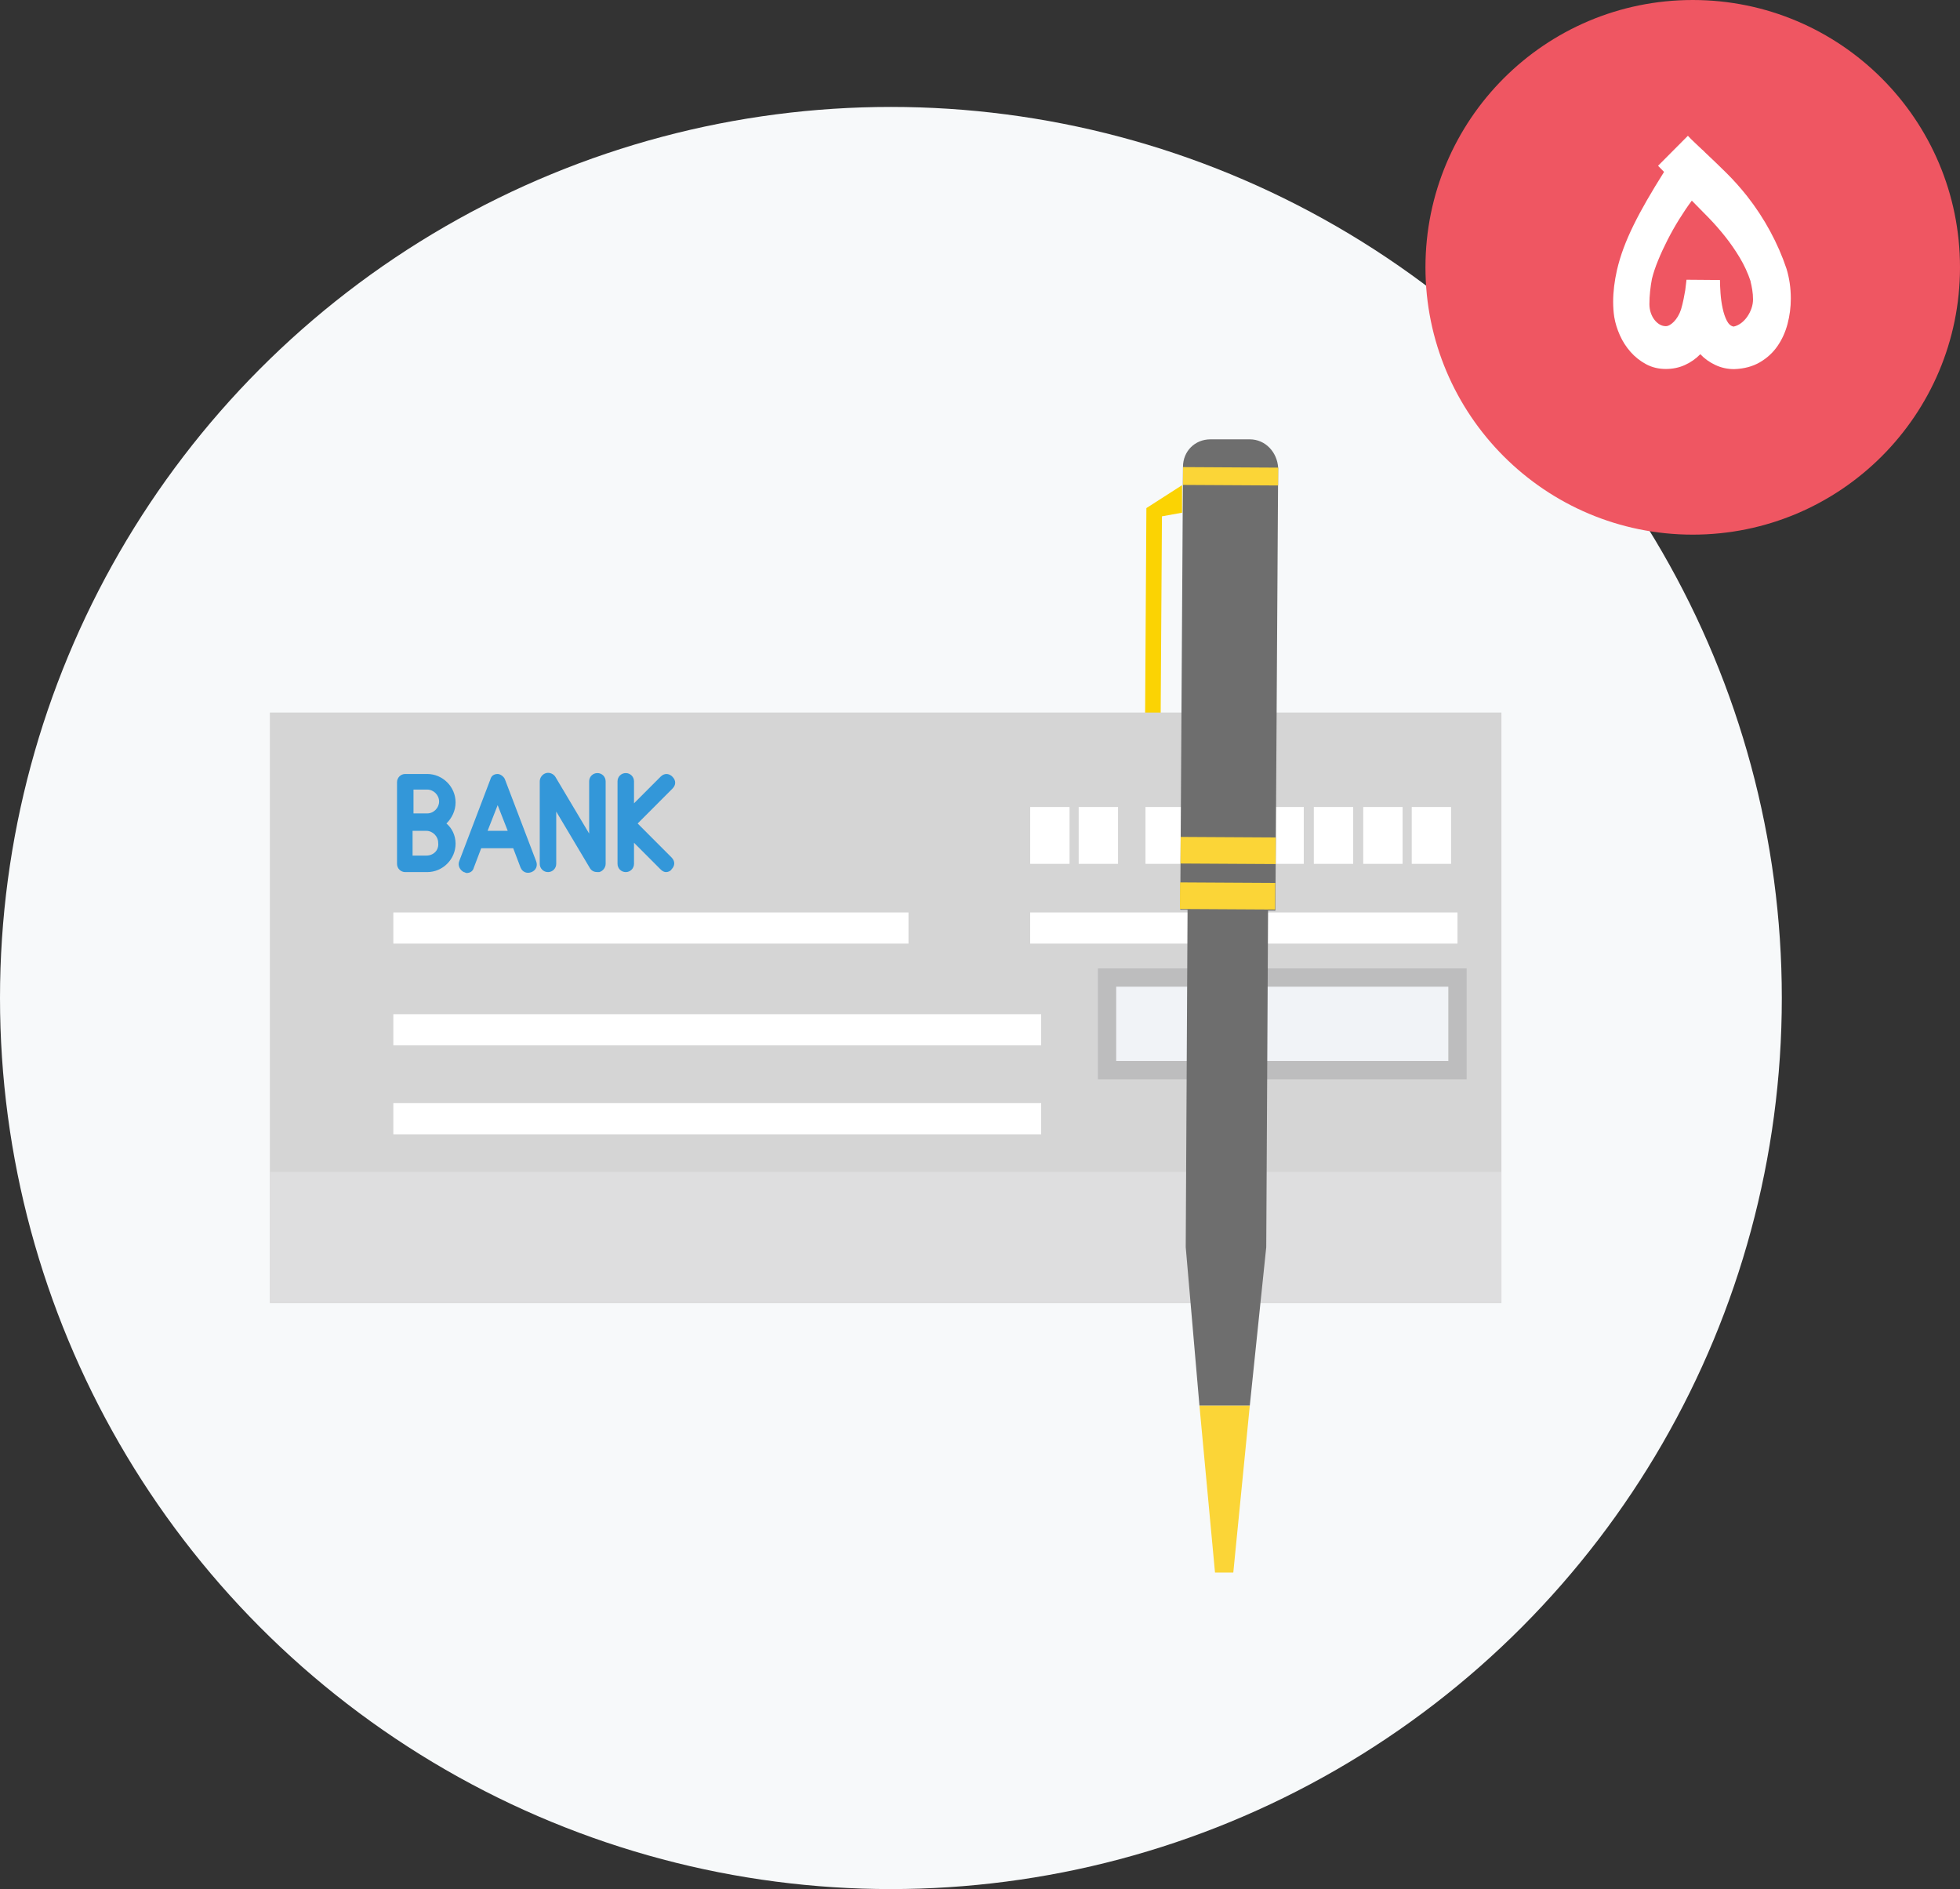 <?xml version="1.0" encoding="UTF-8" standalone="no"?>
<svg width="110px" height="106px" viewBox="0 0 110 106" version="1.1" xmlns="http://www.w3.org/2000/svg" xmlns:xlink="http://www.w3.org/1999/xlink">
    <rect x="0" y="0" width="110" height="106" fill="#333333" stroke="none"/>
    <!-- Generator: Sketch 46.2 (44496) - http://www.bohemiancoding.com/sketch -->
    <title>Step 05</title>
    <desc>Created with Sketch.</desc>
    <defs></defs>
    <g id="Page-1" stroke="none" stroke-width="1" fill="none" fill-rule="evenodd">
        <g id="Final-Edition" transform="translate(-229, -1684)">
            <g id="Group-10" transform="translate(152, 336)">
                <g id="Process" transform="translate(39, 1348)">
                    <g id="Step-05">
                        <g transform="translate(38, 0)">
                            <g id="Group-11" transform="translate(0, 6)">
                                <circle id="Oval-2" fill="#F7F9FA" cx="50" cy="50" r="50"></circle>
                                <g id="check" transform="translate(15, 18)">
                                    <path d="M51.341,4.768 L51.341,3.224 L49.338,4.51 L49.235,21.179 C48.979,21.385 48.824,21.642 48.824,21.951 C48.824,22.517 49.287,22.98 49.851,22.98 C50.416,22.98 50.878,22.517 50.878,21.951 C50.878,21.488 50.519,21.076 50.108,20.973 L50.211,4.973 L51.341,4.768 L51.341,4.768 Z" id="Shape" fill="#FBD303"></path>
                                    <rect id="Rectangle-path" fill="#D5D5D5" x="0.144" y="15.983" width="69.119" height="33.132"></rect>
                                    <rect id="Rectangle-path" fill="#DEDEDF" x="0.144" y="41.758" width="69.119" height="7.305"></rect>
                                    <rect id="Rectangle-path" fill="#F1F3F7" x="47.13" y="30.851" width="19.668" height="5.196"></rect>
                                    <path d="M67.311,36.562 L46.617,36.562 L46.617,30.337 L67.311,30.337 L67.311,36.562 L67.311,36.562 Z M47.644,35.533 L66.284,35.533 L66.284,31.366 L47.644,31.366 L47.644,35.533 L47.644,35.533 Z" id="Shape" fill="#BDBDBE"></path>
                                    <g id="Group" transform="translate(7.042, 27.19)" fill="#FFFFFF">
                                        <rect id="Rectangle-path" x="0.034" y="0.009" width="28.911" height="1.749"></rect>
                                        <rect id="Rectangle-path" x="0.034" y="5.719" width="36.357" height="1.749"></rect>
                                        <rect id="Rectangle-path" x="0.034" y="10.71" width="36.357" height="1.749"></rect>
                                        <rect id="Rectangle-path" x="35.774" y="0.009" width="23.981" height="1.749"></rect>
                                    </g>
                                    <g id="Group" transform="translate(42.784, 21.272)" fill="#FFFFFF">
                                        <rect id="Rectangle-path" x="0.033" y="0.01" width="2.208" height="3.19"></rect>
                                        <rect id="Rectangle-path" x="2.755" y="0.01" width="2.208" height="3.19"></rect>
                                        <rect id="Rectangle-path" x="6.503" y="0.01" width="2.208" height="3.19"></rect>
                                        <rect id="Rectangle-path" x="9.225" y="0.01" width="2.208" height="3.19"></rect>
                                        <rect id="Rectangle-path" x="13.179" y="0.01" width="2.208" height="3.19"></rect>
                                        <rect id="Rectangle-path" x="15.952" y="0.01" width="2.208" height="3.19"></rect>
                                        <rect id="Rectangle-path" x="18.725" y="0.01" width="2.208" height="3.19"></rect>
                                        <rect id="Rectangle-path" x="21.446" y="0.01" width="2.208" height="3.19"></rect>
                                    </g>
                                    <g id="Group" transform="translate(7.194, 19.3)" fill="#3397D9">
                                        <path d="M11.334,0.079 C11.077,0.079 10.871,0.284 10.871,0.542 L10.871,3.474 L8.971,0.284 C8.869,0.13 8.663,0.027 8.458,0.079 C8.252,0.13 8.098,0.336 8.098,0.542 L8.098,5.172 C8.098,5.429 8.304,5.635 8.561,5.635 C8.817,5.635 9.023,5.429 9.023,5.172 L9.023,2.239 L10.923,5.429 C11.025,5.584 11.179,5.635 11.334,5.635 L11.436,5.635 C11.642,5.584 11.796,5.378 11.796,5.172 L11.796,0.542 C11.796,0.284 11.59,0.079 11.334,0.079 L11.334,0.079 Z" id="Shape"></path>
                                        <path d="M6.147,0.439 C6.096,0.285 5.89,0.13 5.736,0.13 C5.531,0.13 5.377,0.233 5.325,0.439 L3.58,5.018 C3.477,5.275 3.631,5.532 3.836,5.635 C3.888,5.635 3.939,5.686 3.99,5.686 C4.196,5.686 4.35,5.584 4.401,5.378 L4.812,4.297 L6.609,4.297 L7.02,5.378 C7.123,5.635 7.38,5.738 7.637,5.635 C7.893,5.532 7.996,5.275 7.893,5.018 L6.147,0.439 L6.147,0.439 Z M5.171,3.32 L5.736,1.879 L6.301,3.32 L5.171,3.32 L5.171,3.32 Z" id="Shape"></path>
                                        <path d="M3.374,1.725 C3.374,0.851 2.655,0.13 1.782,0.13 L0.55,0.13 C0.293,0.13 0.088,0.336 0.088,0.593 L0.088,2.908 L0.088,2.908 L0.088,2.908 L0.088,5.172 C0.088,5.429 0.293,5.635 0.55,5.635 L1.782,5.635 C2.655,5.635 3.374,4.915 3.374,4.04 C3.374,3.577 3.169,3.166 2.861,2.908 C3.169,2.6 3.374,2.188 3.374,1.725 L3.374,1.725 Z M1.012,1.005 L1.782,1.005 C2.142,1.005 2.45,1.314 2.45,1.674 C2.45,2.034 2.142,2.343 1.782,2.343 L1.012,2.343 L1.012,1.005 L1.012,1.005 Z M1.731,4.709 L0.961,4.709 L0.961,3.32 L1.731,3.32 C2.09,3.32 2.398,3.629 2.398,3.989 C2.45,4.4 2.142,4.709 1.731,4.709 L1.731,4.709 Z" id="Shape"></path>
                                        <path d="M13.593,2.908 L15.544,0.953 C15.75,0.748 15.75,0.49 15.544,0.284 C15.339,0.079 15.082,0.079 14.877,0.284 L13.388,1.776 L13.388,0.542 C13.388,0.284 13.182,0.079 12.925,0.079 C12.669,0.079 12.463,0.284 12.463,0.542 L12.463,5.172 C12.463,5.429 12.669,5.635 12.925,5.635 C13.182,5.635 13.388,5.429 13.388,5.172 L13.388,3.989 L14.877,5.481 C14.98,5.583 15.082,5.635 15.185,5.635 C15.288,5.635 15.442,5.583 15.493,5.481 C15.698,5.275 15.698,5.017 15.493,4.812 L13.593,2.908 L13.593,2.908 Z" id="Shape"></path>
                                    </g>
                                    <g id="Group" transform="translate(51.113, 0.637)" fill="#6E6E6E">
                                        <polygon id="Shape" points="4.952 45.339 5.055 26.407 0.536 26.355 0.433 45.339 1.203 54.239 4.028 54.239"></polygon>
                                        <path d="M4.028,0.015 L1.82,0.015 C0.947,0.015 0.279,0.684 0.279,1.558 L0.125,26.407 L5.466,26.458 L5.62,1.61 C5.568,0.735 4.901,0.015 4.028,0.015 L4.028,0.015 Z" id="Shape"></path>
                                    </g>
                                    <g id="Group" transform="translate(51.113, 1.555)" fill="#FBD537">
                                        <polygon id="Shape" points="1.203 53.321 2.076 62.685 3.103 62.685 4.028 53.321"></polygon>
                                        <rect id="Rectangle-path" transform="translate(2.814, 22.168) rotate(0.327) translate(-2.814, -22.168) " x="0.144" y="21.422" width="5.341" height="1.492"></rect>
                                        <rect id="Rectangle-path" transform="translate(2.95, 1.17) rotate(180.327) translate(-2.95, -1.17) " x="0.28" y="0.67" width="5.341" height="1"></rect>
                                        <rect id="Rectangle-path" transform="translate(2.783, 24.72) rotate(0.327) translate(-2.783, -24.72) " x="0.112" y="23.974" width="5.341" height="1.492"></rect>
                                    </g>
                                </g>
                            </g>
                            <g id="Group-16" transform="translate(80, 0)">
                                <circle id="Oval-4" fill="#EF5662" cx="15" cy="15" r="15"></circle>
                                <path d="M17.32,20.712 C16.949,20.712 16.6,20.635 16.271,20.481 C15.942,20.327 15.66,20.125 15.426,19.875 C15.17,20.136 14.879,20.339 14.553,20.485 C14.227,20.631 13.873,20.704 13.493,20.704 C13.086,20.704 12.717,20.616 12.385,20.438 C12.054,20.261 11.764,20.033 11.517,19.753 C11.269,19.474 11.068,19.163 10.914,18.818 C10.76,18.474 10.654,18.132 10.597,17.793 C10.576,17.663 10.56,17.524 10.55,17.378 C10.54,17.232 10.534,17.083 10.534,16.932 C10.534,16.65 10.553,16.36 10.589,16.06 C10.626,15.76 10.678,15.461 10.746,15.163 C10.84,14.757 10.963,14.346 11.117,13.931 C11.271,13.516 11.458,13.086 11.677,12.64 C11.896,12.193 12.148,11.724 12.432,11.231 C12.717,10.738 13.036,10.21 13.391,9.646 C13.339,9.589 13.281,9.53 13.219,9.47 C13.156,9.41 13.101,9.354 13.054,9.302 L14.729,7.619 C14.776,7.671 14.833,7.731 14.901,7.799 C14.969,7.867 15.041,7.936 15.117,8.007 C15.192,8.077 15.267,8.147 15.34,8.218 C15.413,8.288 15.48,8.352 15.543,8.41 L15.543,8.402 L15.707,8.566 C16.109,8.942 16.508,9.327 16.905,9.72 C17.301,10.114 17.682,10.541 18.047,11 C18.543,11.631 18.977,12.293 19.35,12.984 C19.723,13.675 20.027,14.373 20.262,15.077 C20.34,15.328 20.4,15.595 20.442,15.88 C20.484,16.164 20.505,16.455 20.505,16.752 C20.505,17.237 20.443,17.712 20.321,18.177 C20.198,18.641 20.009,19.057 19.753,19.425 C19.498,19.793 19.169,20.094 18.767,20.329 C18.366,20.563 17.888,20.691 17.335,20.712 L17.32,20.712 Z M16.529,15.711 C16.529,15.92 16.54,16.169 16.56,16.459 C16.581,16.748 16.62,17.027 16.678,17.296 C16.735,17.565 16.813,17.797 16.913,17.993 C17.012,18.188 17.14,18.299 17.296,18.325 C17.442,18.294 17.582,18.229 17.715,18.13 C17.848,18.03 17.964,17.909 18.063,17.766 C18.162,17.622 18.24,17.467 18.298,17.3 C18.355,17.133 18.384,16.966 18.384,16.799 C18.384,16.622 18.37,16.443 18.341,16.263 C18.312,16.083 18.28,15.925 18.243,15.79 L18.251,15.79 C18.094,15.32 17.891,14.877 17.64,14.459 C17.39,14.042 17.117,13.648 16.823,13.277 C16.528,12.907 16.225,12.561 15.915,12.24 C15.604,11.92 15.313,11.623 15.042,11.352 L14.948,11.258 C14.708,11.582 14.471,11.933 14.236,12.311 C14.001,12.689 13.785,13.073 13.587,13.461 C13.388,13.85 13.212,14.232 13.058,14.608 C12.904,14.983 12.788,15.33 12.71,15.649 C12.668,15.863 12.634,16.093 12.608,16.341 C12.582,16.589 12.569,16.83 12.569,17.065 C12.569,17.232 12.594,17.391 12.643,17.543 C12.693,17.694 12.761,17.826 12.847,17.938 C12.933,18.05 13.031,18.139 13.14,18.204 C13.25,18.269 13.367,18.302 13.493,18.302 C13.56,18.302 13.633,18.28 13.712,18.235 C13.79,18.191 13.868,18.128 13.947,18.047 C14.025,17.967 14.099,17.867 14.17,17.75 C14.24,17.633 14.299,17.501 14.346,17.355 C14.403,17.162 14.45,16.971 14.487,16.783 C14.523,16.596 14.554,16.429 14.58,16.283 C14.591,16.194 14.603,16.095 14.616,15.985 C14.629,15.876 14.64,15.779 14.651,15.696 L16.529,15.711 Z" id="۵" fill="#FFFFFF"></path>
                            </g>
                        </g>
                    </g>
                </g>
            </g>
        </g>
    </g>
</svg>